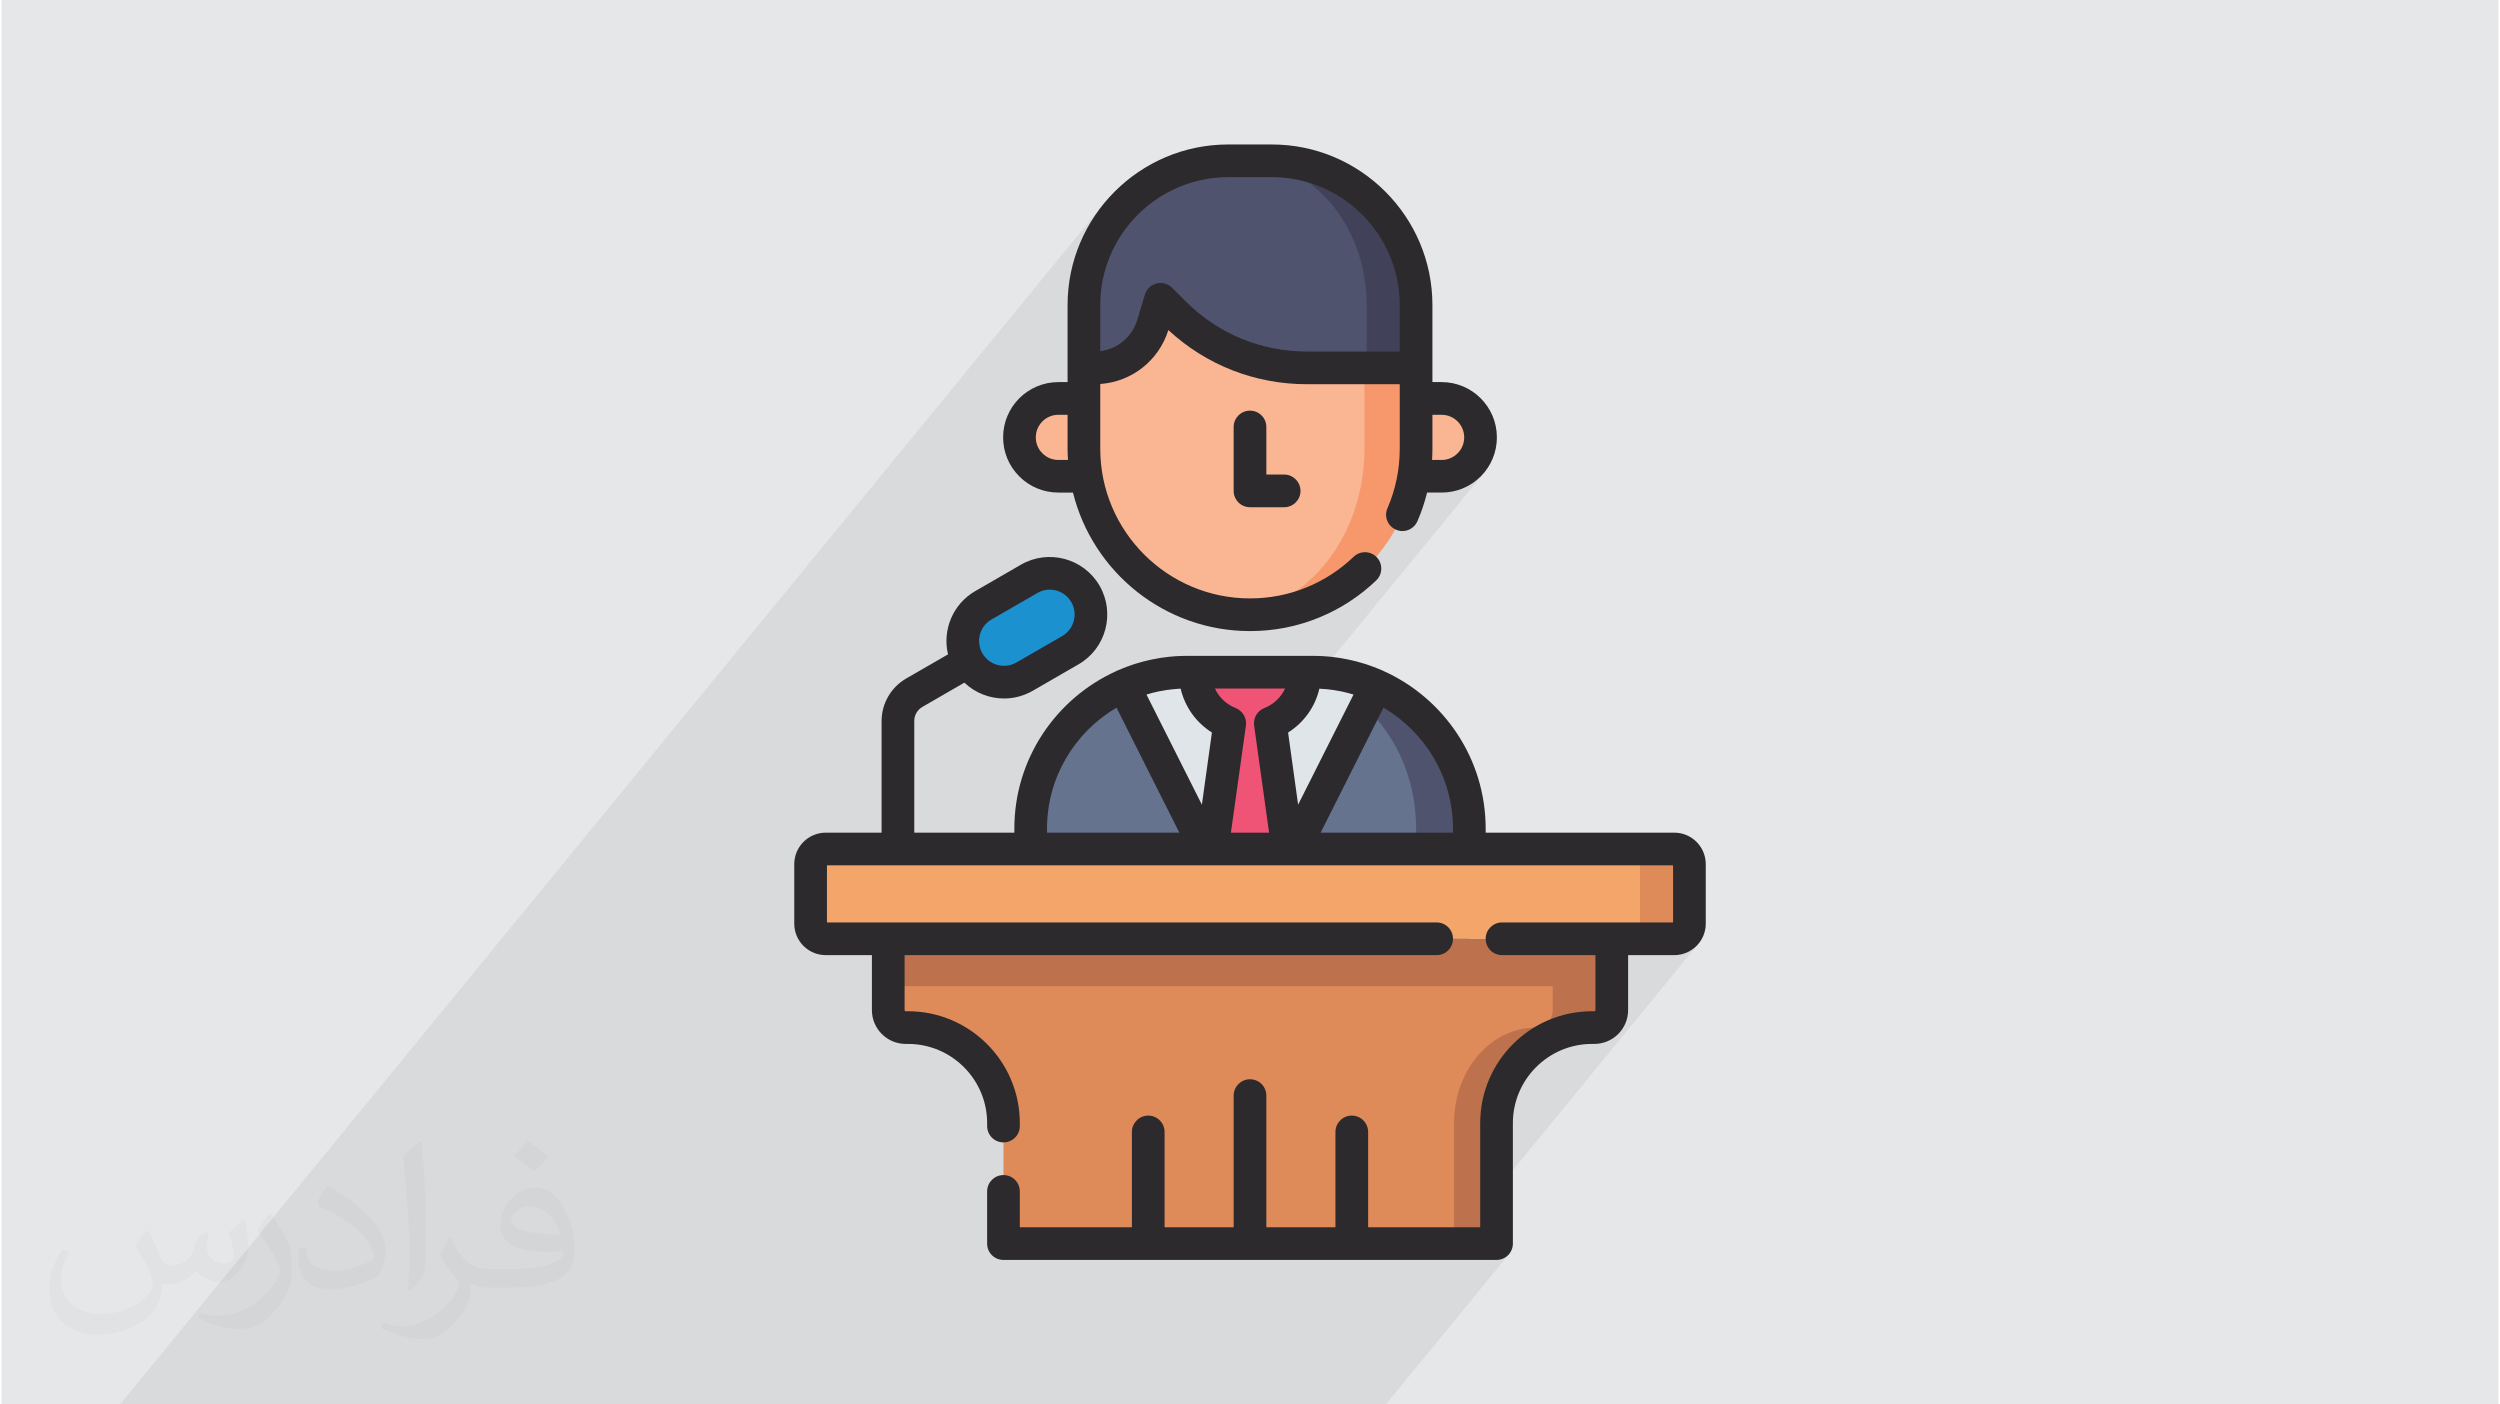 <?xml version="1.0" encoding="UTF-8"?>
<!DOCTYPE svg PUBLIC "-//W3C//DTD SVG 1.0//EN" "http://www.w3.org/TR/2001/REC-SVG-20010904/DTD/svg10.dtd">
<!-- Creator: CorelDRAW 2017 -->
<svg xmlns="http://www.w3.org/2000/svg" xml:space="preserve" width="356px" height="200px" version="1.0" shape-rendering="geometricPrecision" text-rendering="geometricPrecision" image-rendering="optimizeQuality" fill-rule="evenodd" clip-rule="evenodd" viewBox="0 0 35600 20025" xmlns:xlink="http://www.w3.org/1999/xlink">
 <g id="Layer_x0020_1">
  <g id="_2006914579584">
   <path fill="#E6E7E8" d="M0 0l35600 0 0 20025 -35600 0 0 -20025z"/>
   <path fill="#373435" fill-opacity="0.031" d="M2082 17547c68,104 111,203 155,312 32,64 49,183 199,183 44,0 107,-14 163,-45 63,-33 111,-83 136,-159l60 -202 146 -72 9 10c-19,77 -24,149 -24,206 0,170 146,234 262,234 68,0 129,-34 129,-95 0,-81 -34,-217 -78,-339 68,-68 136,-136 214,-191l12 6c34,144 53,287 53,381 0,93 -41,196 -75,264 -70,132 -194,238 -344,238 -114,0 -241,-58 -328,-163l-5 0c-82,101 -209,193 -412,193l-63 0c-10,135 -39,229 -83,314 -121,237 -480,404 -818,404 -470,0 -706,-272 -706,-633 0,-223 73,-431 185,-578l92 38c-71,134 -117,262 -117,385 0,338 275,499 592,499 294,0 658,-187 724,-404 -25,-237 -115,-348 -250,-565 41,-72 94,-144 160,-221l12 0 0 0zm5421 -1274c99,62 196,136 291,221 -53,74 -119,142 -202,202 -94,-77 -189,-143 -286,-213 66,-74 131,-146 197,-210zm51 926c-160,0 -291,105 -291,183 0,168 320,219 703,217 -48,-196 -216,-400 -412,-400zm-359 895c208,0 390,-6 528,-41 156,-39 287,-118 287,-171 0,-15 0,-31 -5,-46 -87,8 -187,8 -274,8 -282,0 -498,-64 -583,-222 -21,-44 -36,-93 -36,-149 0,-152 66,-303 182,-406 97,-85 204,-138 313,-138 197,0 354,158 463,408 61,136 102,293 102,491 0,132 -36,243 -119,326 -152,148 -434,204 -866,204l-196 0 0 0 -51 0c-107,0 -185,-19 -245,-66l-10 0c2,25 5,50 5,72 0,97 -32,221 -97,320 -192,287 -400,410 -580,410 -182,0 -405,-70 -607,-161l37 -70c65,27 155,46 279,46 325,0 752,-314 805,-619 -12,-25 -34,-58 -65,-93 -95,-113 -155,-208 -211,-307 48,-95 92,-171 133,-239l17 -2c138,282 265,445 546,445l44 0 0 0 204 0zm-1408 299c24,-130 26,-276 26,-413l0 -202c0,-377 -48,-926 -87,-1282 68,-75 163,-161 238,-219l22 6c51,450 63,972 63,1452 0,126 -5,250 -17,340 -7,114 -73,201 -214,332l-31 -14 0 0zm-1449 -596c7,177 94,318 398,318 189,0 349,-50 526,-135 32,-14 49,-33 49,-49 0,-111 -85,-258 -228,-392 -139,-126 -323,-237 -495,-311 -59,-25 -78,-52 -78,-77 0,-51 68,-158 124,-235l19 -2c197,103 417,256 580,427 148,157 240,316 240,489 0,128 -39,250 -102,361 -216,109 -446,192 -674,192 -277,0 -466,-130 -466,-436 0,-33 0,-84 12,-150l95 0 0 0zm-501 -503l172 278c63,103 122,215 122,392l0 227c0,183 -117,379 -306,573 -148,132 -279,188 -400,188 -180,0 -386,-56 -624,-159l27 -70c75,21 162,37 269,37 342,-2 692,-252 852,-557 19,-35 26,-68 26,-90 0,-36 -19,-75 -34,-110 -87,-165 -184,-315 -291,-453 56,-89 112,-174 172,-258l15 2 0 0z"/>
   <path fill="#373435" fill-opacity="0.078" d="M17712 2293l-2047 2499 0 -442 7 -126 46 -96 119 -196 136 -182 -289 353 18 -120 45 -174 62 -168 77 -159 91 -151 105 -140 -607 741 50 -193 69 -189 87 -180 103 -170 118 -158 -639 780 39 -152 77 -210 97 -200 115 -189 132 -176 -14035 17130 300 0 302 0 67 0 233 0 49 0 117 0 67 0 159 0 74 0 33 0 1 0 94 0 31 0 41 0 57 0 10 0 9 0 24 0 5 0 11 0 51 0 25 0 25 0 95 0 17 0 29 0 29 0 27 0 59 0 15 0 139 0 84 0 30 0 36 0 52 0 85 0 16 0 38 0 43 0 45 0 47 0 56 0 148 0 50 0 10 0 109 0 49 0 80 0 53 0 47 0 19 0 10 0 115 0 56 0 50 0 12 0 72 0 176 0 215 0 115 0 66 0 52 0 127 0 35 0 2 0 62 0 29 0 16 0 120 0 0 0 55 0 62 0 49 0 25 0 0 0 113 0 7 0 70 0 18 0 67 0 219 0 164 0 11 0 32 0 91 0 39 0 22 0 70 0 173 0 5 0 23 0 10 0 78 0 43 0 5 0 41 0 45 0 67 0 32 0 71 0 14 0 4 0 24 0 0 0 30 0 16 0 56 0 18 0 3 0 41 0 4 0 20 0 11 0 9 0 72 0 10 0 8 0 11 0 58 0 23 0 12 0 26 0 33 0 55 0 103 0 33 0 55 0 4 0 69 0 97 0 116 0 80 0 104 0 54 0 71 0 47 0 54 0 36 0 55 0 41 0 55 0 2 0 3 0 8 0 10 0 17 0 7 0 74 0 41 0 20 0 37 0 12 0 1 0 68 0 9 0 15 0 1 0 133 0 6 0 19 0 10 0 54 0 52 0 5 0 4 0 171 0 25 0 40 0 38 0 20 0 10 0 91 0 15 0 87 0 10 0 19 0 16 0 50 0 16 0 2 0 22 0 94 0 14 0 206 0 20 0 109 0 60 0 88 0 16 0 67 0 0 0 609 0 165 0 68 0 191 0 270 0 67 0 508 0 451 0 66 0 9 0 47 0 32 0 1166 0 108 0 177 0 156 0 38 0 29 0 47 0 67 0 309 0 307 0 206 0 20 0 271 0 27 0 74 0 281 0 92 0 55 0 33 0 25 0 57 0 38 0 76 0 39 0 51 0 10 0 133 0 4 0 130 0 46 0 5 0 78 0 73 0 33 0 102 0 0 0 14 0 42 0 32 0 13 0 0 0 90 0 122 0 87 0 20 0 183 0 424 0 0 0 191 0 108 0 1745 -2129 -34 28 -40 22 -44 13 -47 5 -191 0 191 -233 -424 0 191 -233 0 -247 3084 -3764 -66 54 -76 42 -84 26 -90 9 -91 0 243 -296 0 0 0 0 -1 0 -31 26 0 0 -37 20 0 0 -40 13 0 0 -43 4 -209 0 191 -233 0 -814 -472 0 0 -18 -4 -43 -13 -40 -20 -37 -26 -32 -32 -26 -36 -20 -41 -12 -43 -5 -191 233 -2642 0 382 -466 0 -58 -5 -136 -14 -134 -22 -132 -31 -128 -39 -125 -47 -121 -54 -118 -62 -113 -68 -109 -75 -103 -82 -99 -87 -93 -94 -88 -98 -81 -104 -75 -109 -69 -115 141 -133 -138 -10 -8 156 -309 -105 -44 -108 -38 -110 -33 -112 -27 -115 -22 -116 -15 -119 -10 -11 0 2337 -2852 -52 58 -59 52 -62 47 -66 39 -69 33 -72 26 -75 18 -76 12 -7 0 389 -474 -68 82 -82 68 -95 51 -104 32 -111 11 -39 0 288 -351 -22 24 -23 22 -26 18 -27 17 -28 13 -30 11 -30 7 -32 5 -32 2 -136 0 1 -20 1 -20 1 -20 0 -20 1 -20 0 -20 1 -20 0 -20 0 -484 -426 519 0 -752 -40 49 0 -200 233 -285 0 0 0 0 -424 0 191 -233 -472 0 0 -662 -9 -210 -26 -204 -44 -197 -58 -189 -74 -180 -88 -170 -101 -158 -113 -146 -124 -133 -135 -118 -144 -103 -153 -87 -161 -69 -168 -51 -174 -31 -179 -11zm3603 15438l0 0 0 0zm-228 -11495l0 0z"/>
   <g>
    <path fill="#FAB593" fill-rule="nonzero" d="M15068 6790l557 0 0 -1109 -557 0c-307,0 -555,248 -555,555l0 0c0,306 248,554 555,554z"/>
    <path fill="#FAB593" fill-rule="nonzero" d="M20533 6790l-558 0 0 -1109 558 0c306,0 554,248 554,555l0 0c0,306 -248,554 -554,554z"/>
    <path fill="#65738E" fill-rule="nonzero" d="M18697 9584l-1794 0c-1231,0 -2230,998 -2230,2230l0 2747 6254 0 0 -2747c0,-1232 -999,-2230 -2230,-2230z"/>
    <path fill="#50536E" fill-rule="nonzero" d="M18697 9584l-489 0c1083,0 1960,998 1960,2230l0 2747 759 0 0 -2747c0,-1232 -999,-2230 -2230,-2230z"/>
    <path fill="#FAB593" fill-rule="nonzero" d="M17800 2888l0 0c-1308,0 -2368,1061 -2368,2368l0 1142c0,1307 1060,2367 2368,2367l0 0c1308,0 2368,-1060 2368,-2367l0 -1142c0,-1308 -1060,-2368 -2368,-2368z"/>
    <path fill="#F7986C" fill-rule="nonzero" d="M17800 2888c-67,0 -134,4 -199,9 1025,102 1831,1119 1831,2359l0 1142c0,1240 -806,2257 -1831,2358 65,6 132,9 199,9 1308,0 2368,-1060 2368,-2367l0 -1142c0,-1308 -1060,-2368 -2368,-2368z"/>
    <path fill="#50536E" fill-rule="nonzero" d="M18111 2293l-622 0c-1136,0 -2057,921 -2057,2057l0 895 150 0c385,0 725,-252 835,-621l107 -356 194 194c502,502 1182,783 1892,783l1558 0 0 -895c0,-1136 -921,-2057 -2057,-2057z"/>
    <path fill="#414159" fill-rule="nonzero" d="M18111 2293l-399 0c967,0 1751,921 1751,2057l0 895 705 0 0 -895c0,-1136 -921,-2057 -2057,-2057z"/>
    <path fill="#E0E5E9" fill-rule="nonzero" d="M17800 13357l1801 -3581c-277,-123 -582,-192 -904,-192l-1794 0c-322,0 -627,69 -904,192l1801 3581z"/>
    <path fill="#EF5476" fill-rule="nonzero" d="M17511 10313l-270 1932 559 1112 559 -1112 -270 -1932c290,-115 495,-398 495,-729l-1568 0c0,331 205,614 495,729z"/>
    <path fill="#DF8B59" fill-rule="nonzero" d="M12642 13385l0 1017c0,137 111,249 249,249l32 0c752,0 1362,609 1362,1362l0 1718 7030 0 0 -1718c0,-753 610,-1362 1362,-1362l33 0c137,0 248,-112 248,-249l0 -1017 -10316 0z"/>
    <path fill="#BD724D" fill-rule="nonzero" d="M12642 14061l10316 0 0 -676 -10316 0 0 676z"/>
    <path fill="#BD724D" fill-rule="nonzero" d="M22116 13385l0 1017c0,137 -95,249 -213,249l-28 0c-644,0 -1166,609 -1166,1362l0 1718 606 0 0 -1718c0,-753 610,-1362 1362,-1362l33 0c137,0 248,-112 248,-249l0 -1017 -842 0z"/>
    <path fill="#1C91CF" fill-rule="nonzero" d="M13783 9432l0 0c-162,-281 -66,-640 215,-802l653 -377c281,-162 640,-66 803,215l0 0c162,281 66,640 -215,802l-653 377c-281,163 -641,66 -803,-215z"/>
    <path fill="#F3A56A" fill-rule="nonzero" d="M11535 12321l0 849c0,119 97,215 216,215l12099 0c118,0 215,-96 215,-215l0 -849c0,-119 -97,-216 -215,-216l-12099 0c-119,0 -216,97 -216,216z"/>
    <path fill="#DF8B59" fill-rule="nonzero" d="M23850 12105l-705 0c119,0 215,97 215,215l0 850c0,119 -96,215 -215,215l705 0c118,0 215,-96 215,-215l0 -850c0,-118 -97,-215 -215,-215z"/>
    <path fill="#2C2A2C" fill-rule="nonzero" d="M15068 5914l131 0 0 484c0,53 2,107 6,160l-137 0c-86,0 -167,-34 -228,-95 -61,-60 -94,-141 -94,-227 0,-178 144,-322 322,-322zm597 -1564c0,-1005 819,-1824 1824,-1824l622 0c1006,0 1824,819 1824,1824l0 662 -1325 0c-653,0 -1266,-254 -1727,-715l-194 -194c-45,-44 -104,-68 -165,-68 -19,0 -38,2 -57,7 -80,20 -143,80 -166,159l-107 356c-74,246 -281,419 -529,450l0 -657zm4867 1564c178,0 322,144 322,322 0,86 -33,167 -94,227 -61,61 -142,95 -228,95l-136 0c3,-54 5,-107 5,-160l0 -484 131 0zm-5464 1109l208 0c281,1133 1306,1975 2524,1975 342,0 674,-65 987,-194 303,-124 576,-302 813,-529 93,-89 96,-237 7,-330 -89,-93 -236,-96 -329,-7 -195,187 -419,333 -668,435 -257,106 -529,159 -810,159 -1177,0 -2135,-957 -2135,-2134l0 -923c451,-33 834,-333 971,-769 539,499 1235,772 1974,772l1325 0 0 920c0,295 -59,580 -175,848 -52,118 3,255 121,306 30,13 61,20 92,20 90,0 176,-53 214,-140 58,-133 103,-269 138,-409l208 0c210,0 407,-81 557,-230 148,-149 230,-347 230,-557 0,-435 -353,-788 -787,-788l-132 0 0 -203c0,0 0,0 0,-1l0 -894c0,-1262 -1028,-2290 -2290,-2290l-622 0c-1262,0 -2290,1028 -2290,2290l0 894c0,1 0,1 0,1l0 203 -131 0c-435,0 -788,353 -788,788 0,210 82,408 231,557 149,149 347,230 557,230z"/>
    <path fill="#2C2A2C" fill-rule="nonzero" d="M17800 5855c-129,0 -233,104 -233,233l0 911c0,129 104,233 233,233l487 0c128,0 233,-104 233,-233 0,-128 -105,-233 -233,-233l-254 0 0 -678c0,-129 -104,-233 -233,-233z"/>
    <path fill="#2C2A2C" fill-rule="nonzero" d="M14906 11814c0,-734 399,-1377 991,-1724l896 1782 -1887 0 0 -58zm1494 -1933c7,-2 13,-3 20,-5 23,-5 46,-11 69,-16 8,-1 17,-3 25,-5 25,-5 50,-9 76,-13 4,-1 8,-2 13,-3 30,-4 60,-8 91,-11 6,-1 13,-1 19,-2 24,-2 49,-4 74,-6 8,0 16,-1 24,-1 61,259 220,483 446,625l-143 1029 -790 -1570c25,-8 51,-15 76,-22zm1900 -64c-58,125 -162,226 -297,279 -100,40 -159,143 -144,249l213 1527 -544 0 214 -1527c14,-106 -45,-209 -145,-249 -135,-53 -239,-154 -297,-279l1000 0 0 0zm43 627c226,-142 386,-366 446,-625 8,1 16,1 24,2 25,1 50,3 74,5 6,1 13,1 19,2 31,3 61,7 91,11 5,1 9,2 13,3 26,4 51,8 76,13 9,2 17,4 25,5 23,5 46,11 69,16 7,2 13,3 20,5 25,7 51,14 76,22l-790 1570 -143 -1029zm2351 1370l0 58 -1887 0 896 -1782c592,347 991,990 991,1724zm-6579 -2982l653 -377c55,-33 116,-48 176,-48 123,0 242,64 308,177 98,170 39,387 -130,485l-653 377c-169,97 -386,39 -484,-130 -98,-170 -40,-387 130,-484zm9735 3040l-2690 0 0 -58c0,-998 -597,-1858 -1452,-2245 -4,-2 -8,-5 -13,-7 -6,-2 -12,-4 -18,-7 -24,-10 -48,-20 -73,-30 -14,-6 -27,-11 -41,-16 -26,-10 -52,-19 -78,-28 -14,-5 -27,-9 -41,-14 -25,-8 -50,-15 -76,-22 -15,-5 -30,-9 -46,-13 -23,-6 -46,-12 -70,-17 -18,-4 -35,-9 -53,-12 -21,-5 -43,-8 -64,-12 -20,-4 -40,-8 -60,-11 -20,-3 -41,-5 -61,-8 -21,-3 -43,-6 -64,-8 -23,-3 -46,-4 -69,-6 -19,-1 -38,-3 -57,-4 -42,-2 -85,-3 -128,-3l-1792 0c-43,0 -86,1 -128,3 -19,1 -38,3 -57,4 -23,2 -46,4 -69,6 -21,2 -43,5 -64,8 -20,3 -41,5 -61,8 -20,3 -40,7 -60,11 -21,4 -43,7 -64,12 -18,3 -35,8 -53,12 -24,5 -47,11 -70,17 -16,4 -31,8 -46,13 -26,7 -51,14 -76,22 -14,5 -27,9 -41,14 -26,9 -52,18 -78,28 -14,5 -28,10 -41,16 -25,10 -49,20 -73,30 -6,3 -12,5 -18,7 -5,2 -9,5 -13,7 -855,387 -1452,1247 -1452,2245l0 58 -1427 0 0 -1592c0,-83 44,-160 116,-201l598 -346c154,146 358,226 566,226 139,0 280,-36 409,-110l653 -377c392,-226 526,-729 300,-1121 -226,-391 -729,-526 -1121,-300l-652 377c-322,186 -470,558 -388,902l-598 345c-215,125 -349,356 -349,605l0 1592 -796 0c-248,0 -449,201 -449,449l0 849c0,247 201,448 449,448l658 0 0 784c0,266 216,482 482,482l32 0c622,0 1129,506 1129,1129l0 42c0,129 104,233 233,233 129,0 233,-104 233,-233l0 -42c0,-880 -716,-1595 -1595,-1595l-32 0c-9,0 -16,-7 -16,-16l0 -784 7586 0c129,0 233,-104 233,-233 0,-129 -104,-233 -233,-233l-8693 0 0 -814 12064 0 0 814 -2439 0c-129,0 -233,104 -233,233 0,129 104,233 233,233l1332 0 0 784c0,9 -7,16 -15,16l-33 0c-879,0 -1595,715 -1595,1595l0 1485 -1598 0 0 -1359c0,-128 -104,-233 -233,-233 -129,0 -233,105 -233,233l0 1359 -985 0 0 -1877c0,-129 -104,-233 -233,-233 -129,0 -233,104 -233,233l0 1877 -985 0 0 -1359c0,-128 -104,-233 -233,-233 -128,0 -233,105 -233,233l0 1359 -1598 0 0 -511c0,-129 -104,-233 -233,-233 -129,0 -233,104 -233,233l0 744c0,129 104,233 233,233l7030 0c129,0 233,-104 233,-233l0 -1718c0,-623 507,-1129 1129,-1129l33 0c265,0 481,-216 481,-482l0 -784 659 0c247,0 448,-201 448,-448l0 -849c0,-248 -201,-449 -448,-449z"/>
   </g>
  </g>
 </g>
</svg>